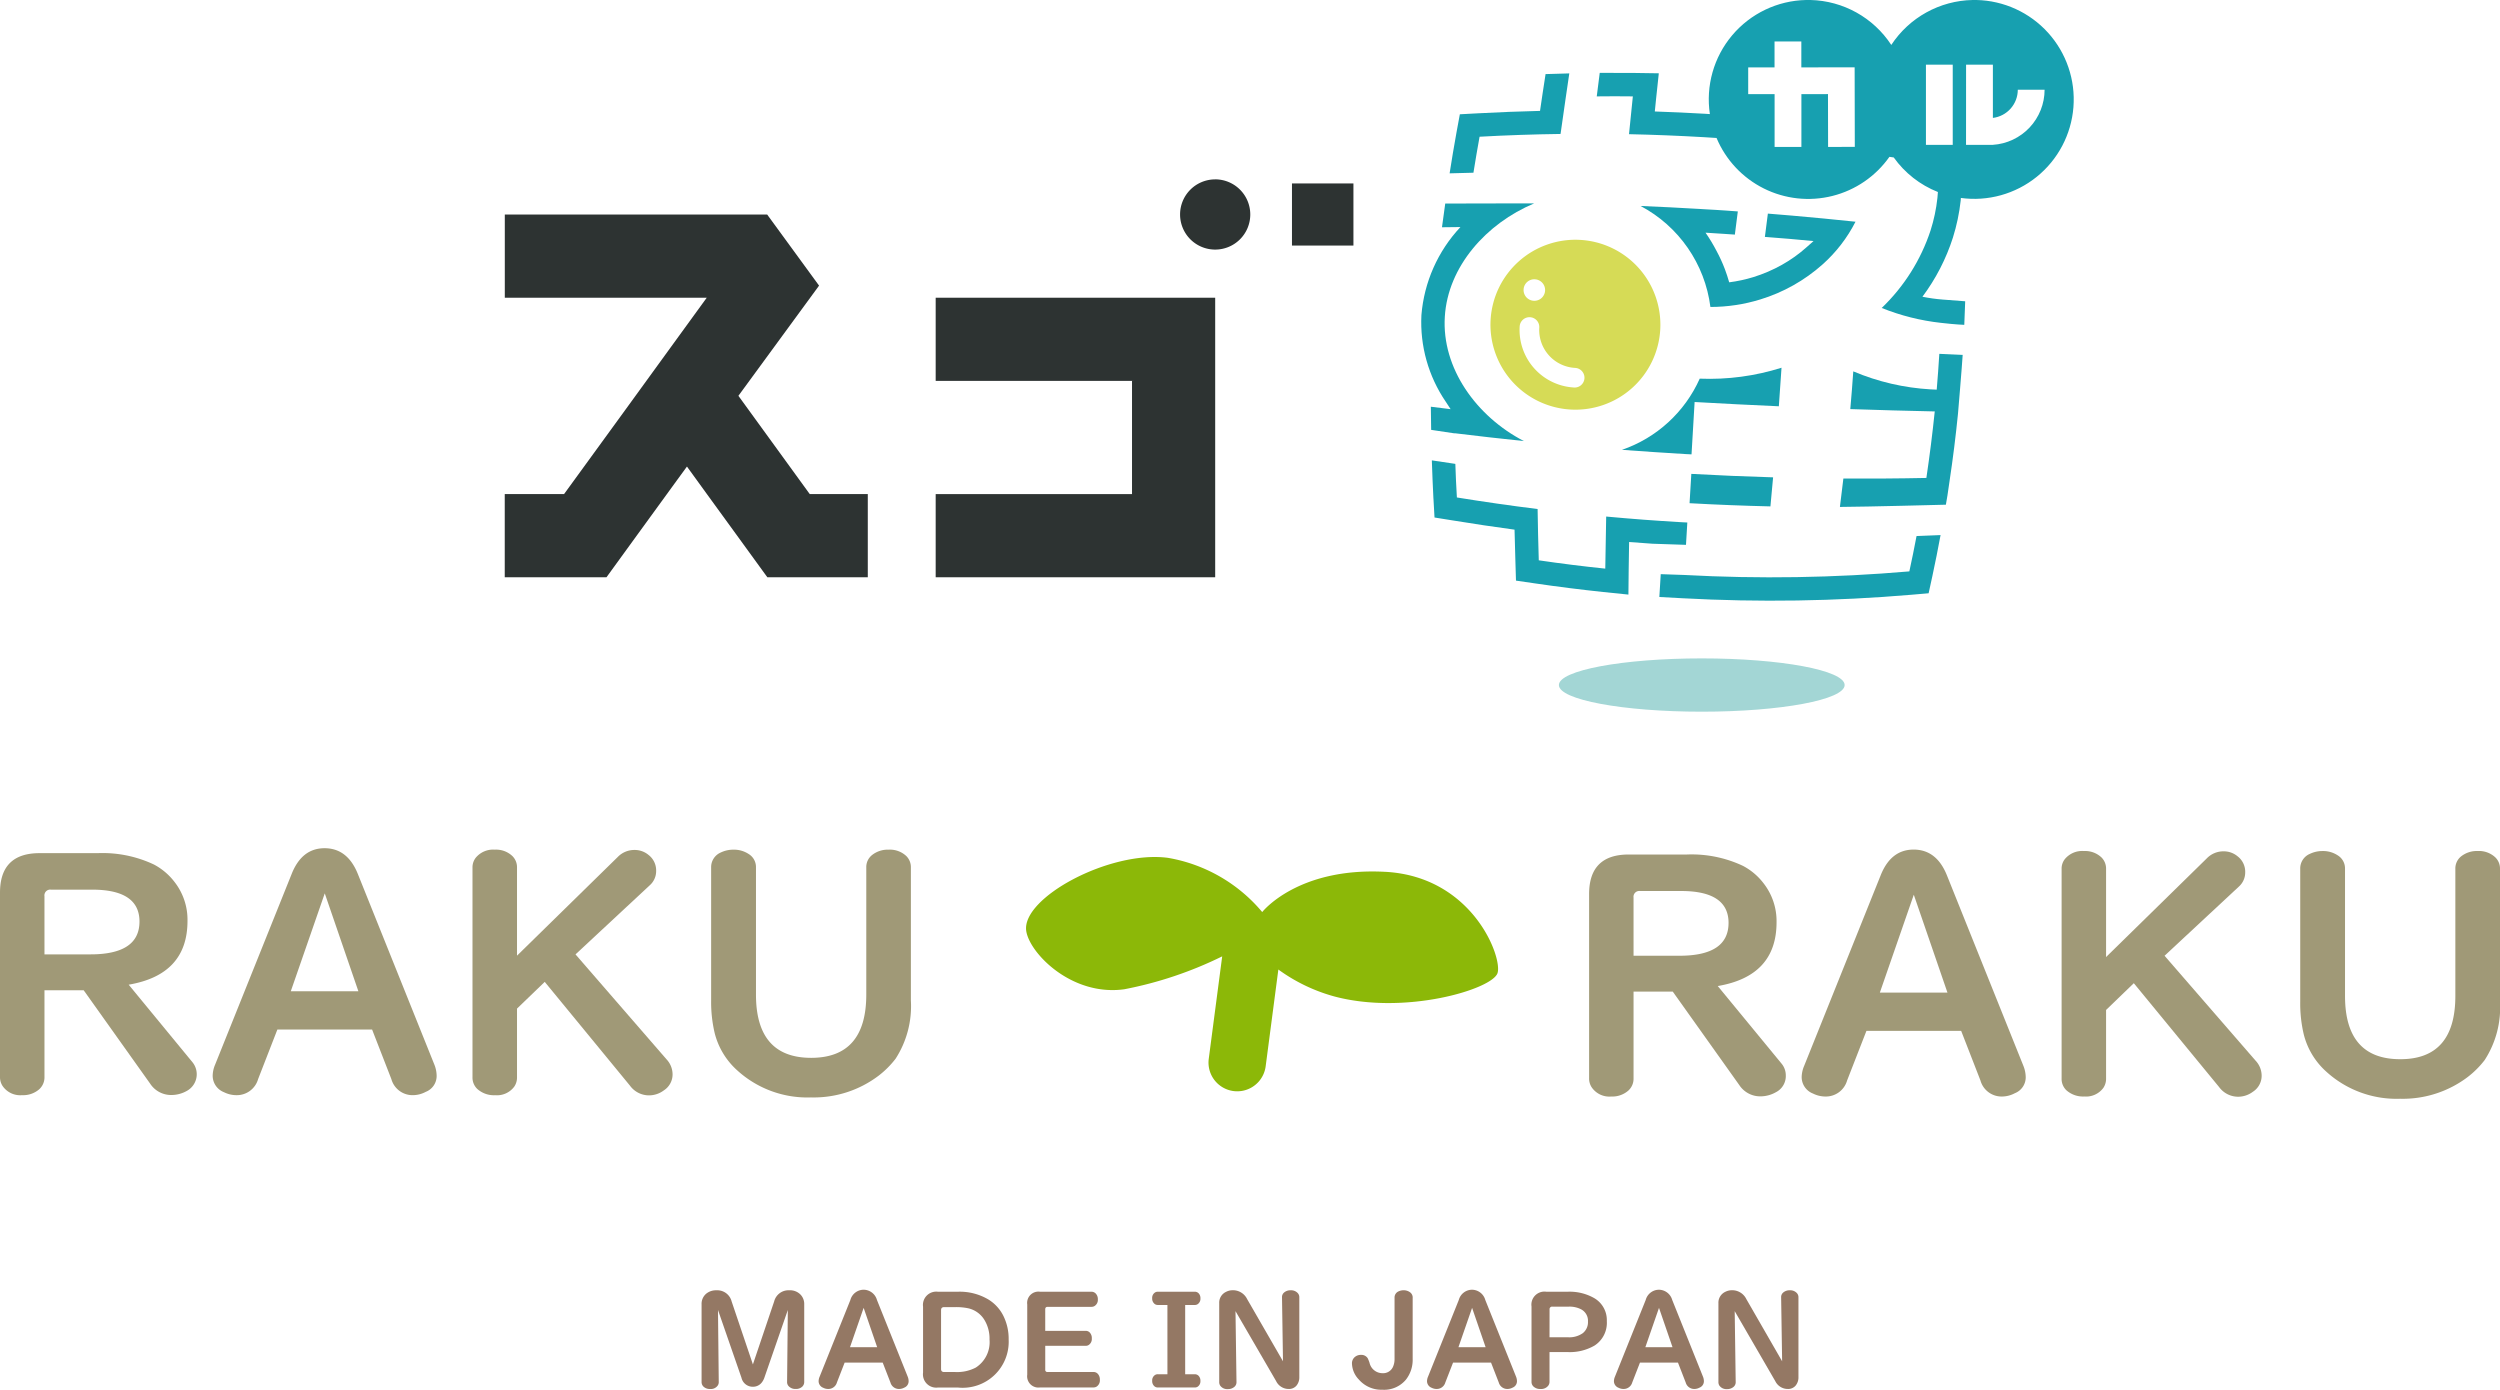 <svg xmlns="http://www.w3.org/2000/svg" xmlns:xlink="http://www.w3.org/1999/xlink" width="251.846" height="140" viewBox="0 0 251.846 140"><defs><clipPath id="a"><rect width="251.846" height="54.553" fill="none"/></clipPath><clipPath id="b"><rect width="158.083" height="71.695" fill="none"/></clipPath><clipPath id="c"><path d="M28.341,14.036a17.1,17.1,0,0,0,5.027-.757,16.839,16.839,0,0,0,6.267-3.523,14.692,14.692,0,0,0,3.324-4.307q-3.206-.338-6.418-.618c-.806-.07-1.606-.129-2.411-.2l-.3,2.347c.838.064,1.676.129,2.5.2.795.07,1.6.145,2.4.22l-.677.6a13.987,13.987,0,0,1-2.508,1.794c-.226.129-.456.247-.693.365a14.323,14.323,0,0,1-1.439.618c-.247.091-.494.172-.741.252a14.616,14.616,0,0,1-2.438.526c-.129-.451-.269-.891-.435-1.326a15.207,15.207,0,0,0-.849-1.853,16.4,16.4,0,0,0-1.1-1.821c.618.043,1.235.081,1.847.118.344.021.693.048,1.036.07l.07.011.3-2.341c-.419-.032-.838-.064-1.251-.091-.3-.021-.6-.043-.9-.059L27.874,4.2c-.209-.016-.419-.027-.628-.038q-2.964-.177-5.94-.3a13.432,13.432,0,0,1,7.035,10.172" transform="translate(-21.306 -3.864)" fill="none"/></clipPath><linearGradient id="d" x1="-5.284" y1="5.008" x2="-5.036" y2="5.008" gradientUnits="objectBoundingBox"><stop offset="0" stop-color="#17a0b0"/><stop offset="0.094" stop-color="#21a4b3"/><stop offset="0.258" stop-color="#3eafbc"/><stop offset="0.471" stop-color="#6cc1ca"/><stop offset="0.51" stop-color="#76c5cd"/><stop offset="0.6" stop-color="#55b8c3"/><stop offset="0.698" stop-color="#3aadba"/><stop offset="0.798" stop-color="#26a6b4"/><stop offset="0.898" stop-color="#1aa1b1"/><stop offset="1" stop-color="#17a0b0"/></linearGradient><clipPath id="e"><path d="M22.225,11.843q4.068.226,8.147.322c.091-.977.183-1.955.269-2.927q-4.124-.121-8.238-.349c-.059.983-.124,1.971-.177,2.954" transform="translate(-22.225 -8.889)" fill="none"/></clipPath><linearGradient id="f" x1="-14.183" y1="7.313" x2="-13.545" y2="7.313" xlink:href="#d"/><clipPath id="g"><path d="M28.792,7.994a13.332,13.332,0,0,1-7.835,7.175q3.182.234,6.353.424l.655.032c.1-1.756.2-3.512.311-5.274q4.237.242,8.485.43.145-1.941.269-3.883a24.134,24.134,0,0,1-8.238,1.1" transform="translate(-20.957 -6.898)" fill="none"/></clipPath><linearGradient id="h" x1="-7.002" y1="3.97" x2="-6.668" y2="3.97" xlink:href="#d"/><clipPath id="i"><path d="M47.57,10.134c-.226,1.187-.467,2.379-.725,3.561a161.791,161.791,0,0,1-22.69.36L21.8,13.974l-.14,2.3,2.374.129a165.57,165.57,0,0,0,23.012-.354l1.74-.15.371-1.7c.3-1.38.575-2.777.832-4.162Z" transform="translate(-21.658 -10.037)" fill="none"/></clipPath><linearGradient id="j" x1="-4.106" y1="2.621" x2="-3.916" y2="2.621" xlink:href="#d"/><clipPath id="k"><path d="M27.386,1.451l-.3,1.955c-.086.58-.172,1.16-.258,1.751-2.073.048-4.157.134-6.219.242l-1.858.1-.338,1.831c-.247,1.364-.478,2.744-.693,4.119l2.4-.064c.193-1.208.4-2.422.618-3.625q4.084-.226,8.158-.279c.166-1.241.881-6.1.881-6.1Z" transform="translate(-17.725 -1.376)" fill="none"/></clipPath><linearGradient id="l" x1="-7.899" y1="6.386" x2="-7.453" y2="6.386" xlink:href="#d"/><clipPath id="m"><path d="M34.8,10.242c-.2-.011-.4-.016-.6-.027A23.458,23.458,0,0,1,26.389,8.4c-.086,1.267-.188,2.535-.3,3.8,2.836.1,5.666.172,8.507.236q-.346,3.351-.843,6.7c-2.787.059-5.58.075-8.362.059-.113.956-.226,1.906-.349,2.862,2.755-.016,10.676-.226,10.676-.226l.161-.951.215-1.471c.338-2.229.618-4.5.843-6.734,0,0,.408-4.807.473-5.934l-2.352-.107c-.075,1.2-.161,2.4-.263,3.6" transform="translate(-25.046 -6.638)" fill="none"/></clipPath><linearGradient id="n" x1="-10.875" y1="2.337" x2="-10.441" y2="2.337" xlink:href="#d"/><clipPath id="o"><path d="M17.552,12.5l.107,1.89,1.869.3c2.057.338,4.13.644,6.192.924.027,1.058.048,2.116.086,3.163l.059,1.971,1.955.285c2.256.333,4.543.618,6.8.859l2.572.263.027-2.589c.011-.9.027-1.8.043-2.707.779.059,1.568.118,2.352.172l3.378.113c.043-.752.091-1.5.134-2.25l-.623-.032q-3.778-.217-7.551-.569c-.038,1.745-.064,3.5-.091,5.247q-3.351-.346-6.7-.838c-.054-1.724-.091-3.442-.118-5.166q-4.076-.507-8.131-1.165c-.07-1.133-.118-2.261-.156-3.383l-2.368-.354q.064,1.933.161,3.867" transform="translate(-17.391 -8.636)" fill="none"/></clipPath><linearGradient id="p" x1="-3.629" y1="1.872" x2="-3.42" y2="1.872" xlink:href="#d"/><clipPath id="q"><path d="M19.616,3.831l-.328,2.39L21.147,6.2a14.7,14.7,0,0,0-3.931,8.872A14.213,14.213,0,0,0,19.67,23.8l.489.746L18.166,24.3l.032,2.331,2.363.354-.005-.016q3.488.427,6.982.789c-4.785-2.476-8.292-7.352-7.964-12.535.311-5.037,4.167-9.382,9-11.407H26.8c-2.852,0-7.18.016-7.18.016" transform="translate(-17.19 -3.815)" fill="none"/></clipPath><linearGradient id="r" x1="-7.985" y1="2.139" x2="-7.52" y2="2.139" xlink:href="#d"/><clipPath id="s"><path d="M53.646,6.514h2.7v8.077h-2.7Zm4.044,0h2.7v5.365A2.862,2.862,0,0,0,62.9,9.038h2.7a5.574,5.574,0,0,1-5.215,5.553h-2.7Zm-21.949.279,2.653-.005V4.178h2.7v2.61l5.37-.005.016,8.013-2.691.005-.011-5.322L41.1,9.484V14.8h-2.7V9.484H35.741ZM58.345,0a10.037,10.037,0,0,0-8.19,4.527A10.019,10.019,0,0,0,42.025,0h-.462A10.01,10.01,0,0,0,31.88,11.493l-.494-.032c-1.676-.1-3.367-.172-5.054-.231l.129-1.278.274-2.567-2.589-.038q-1.676-.016-3.362-.005l-.3,2.368c1.214-.016,2.422-.016,3.636,0-.134,1.267-.263,2.54-.387,3.808q3.762.081,7.519.3c.43.021.865.048,1.3.081a10.012,10.012,0,0,0,17.416,1.9l.435.064a9.949,9.949,0,0,0,4.436,3.475l.011.005c-.016.2-.027.4-.048.6a16.57,16.57,0,0,1-.693,3.281,19.082,19.082,0,0,1-4.919,7.8,22.615,22.615,0,0,0,5.967,1.5c1.477.172,2.352.2,2.352.2l.091-2.374-2.266-.172a16.964,16.964,0,0,1-2.041-.285,20.3,20.3,0,0,0,3.072-5.961,19.644,19.644,0,0,0,.784-3.738c.005-.081.005-.166.016-.252A10.018,10.018,0,1,0,58.737,0Z" transform="translate(-20.484)" fill="none"/></clipPath><linearGradient id="t" x1="-2.227" y1="2.193" x2="-2.118" y2="2.193" xlink:href="#d"/></defs><g transform="translate(4068.846 -4354.022)"><g transform="translate(-4068.846 4439.469)"><g transform="translate(0 0)" clip-path="url(#a)"><path d="M40.875,26.7l.077,7.242a.606.606,0,0,1-.09.348.845.845,0,0,1-.775.368.925.925,0,0,1-.678-.245.638.638,0,0,1-.187-.47V26.13a1.333,1.333,0,0,1,.458-1.065,1.553,1.553,0,0,1,1.047-.35,1.491,1.491,0,0,1,1.523,1.124l2.142,6.343,2.142-6.343a1.489,1.489,0,0,1,1.53-1.124,1.462,1.462,0,0,1,1.148.459,1.352,1.352,0,0,1,.35.955v7.81a.646.646,0,0,1-.18.465.9.9,0,0,1-.678.25.914.914,0,0,1-.7-.27.6.6,0,0,1-.168-.445L47.91,26.7l-2.368,6.835a1.633,1.633,0,0,1-.259.472,1.107,1.107,0,0,1-.883.425,1.162,1.162,0,0,1-1.157-.9Z" transform="translate(31.454 19.82)" fill="#947864"/><path d="M48.387,32.022l-.78,2.007a.9.9,0,0,1-.885.652,1.115,1.115,0,0,1-.5-.124.714.714,0,0,1-.458-.663,1.193,1.193,0,0,1,.1-.447l3.1-7.73A1.393,1.393,0,0,1,50.3,24.683a1.409,1.409,0,0,1,1.342,1.034l3.1,7.73a1.24,1.24,0,0,1,.09.459.689.689,0,0,1-.438.638,1.12,1.12,0,0,1-.523.137A.889.889,0,0,1,53,34.03l-.78-2.007ZM50.3,26.51l-1.375,3.962h2.737Z" transform="translate(36.702 19.795)" fill="#947864"/><path d="M53.128,24.795h2.007a5.637,5.637,0,0,1,3.058.787,4.048,4.048,0,0,1,1.479,1.6,5.168,5.168,0,0,1,.555,2.42,4.637,4.637,0,0,1-5.144,4.842H53.128a1.339,1.339,0,0,1-1.524-1.5V26.3a1.338,1.338,0,0,1,1.524-1.5m.29,1.852v5.932c0,.2.106.3.315.3h1.1a4.075,4.075,0,0,0,2.079-.445A3.042,3.042,0,0,0,58.3,29.61a3.622,3.622,0,0,0-.5-1.95,2.564,2.564,0,0,0-1.69-1.205,5.956,5.956,0,0,0-1.233-.11H53.734c-.209,0-.315.1-.315.3" transform="translate(41.383 19.884)" fill="#947864"/><path d="M59.242,30.242v2.4a.211.211,0,0,0,.24.24H64.1a.571.571,0,0,1,.438.187.846.846,0,0,1,.207.593.749.749,0,0,1-.342.7.61.61,0,0,1-.3.077H58.712a1.135,1.135,0,0,1-1.283-1.285V26.08a1.135,1.135,0,0,1,1.283-1.285h5.182a.6.6,0,0,1,.407.155.807.807,0,0,1,.24.613.722.722,0,0,1-.342.678.576.576,0,0,1-.3.077H59.481c-.16,0-.24.085-.24.252v2.168h4.085a.54.54,0,0,1,.375.142.8.8,0,0,1,.232.62.721.721,0,0,1-.31.658.512.512,0,0,1-.3.085Z" transform="translate(46.054 19.884)" fill="#947864"/><path d="M65.949,26.13h-.968a.5.5,0,0,1-.362-.142.682.682,0,0,1-.205-.528.643.643,0,0,1,.277-.582.5.5,0,0,1,.29-.083H68.7a.535.535,0,0,1,.375.141.7.7,0,0,1,.2.53.653.653,0,0,1-.277.582.525.525,0,0,1-.3.083h-.96v6.977h.96a.529.529,0,0,1,.375.142.694.694,0,0,1,.2.528A.653.653,0,0,1,69,34.36a.511.511,0,0,1-.3.083H64.982a.508.508,0,0,1-.362-.141.678.678,0,0,1-.205-.53.643.643,0,0,1,.277-.582.5.5,0,0,1,.29-.083h.968Z" transform="translate(51.655 19.884)" fill="#947864"/><path d="M74.585,31.869l-.1-6.454a.591.591,0,0,1,.193-.458.963.963,0,0,1,.678-.24.9.9,0,0,1,.723.292.6.6,0,0,1,.15.405v8.037a1.311,1.311,0,0,1-.272.851.979.979,0,0,1-.807.355,1.4,1.4,0,0,1-1.258-.793L69.8,26.817l.1,7.137a.607.607,0,0,1-.213.49.973.973,0,0,1-.665.227.861.861,0,0,1-.762-.35.647.647,0,0,1-.1-.368V26.009a1.2,1.2,0,0,1,.678-1.13,1.479,1.479,0,0,1,.7-.168,1.583,1.583,0,0,1,1.433.89Z" transform="translate(54.662 19.818)" fill="#947864"/><path d="M81.7,25.465v6.164a3.231,3.231,0,0,1-.672,2.078,2.854,2.854,0,0,1-2.388,1.025,2.993,2.993,0,0,1-2.355-1.02,2.429,2.429,0,0,1-.7-1.606.82.82,0,0,1,.292-.672.929.929,0,0,1,.613-.213.754.754,0,0,1,.678.335,3.6,3.6,0,0,1,.187.465,1.337,1.337,0,0,0,1.3,1.045,1.083,1.083,0,0,0,1.07-.658,1.924,1.924,0,0,0,.15-.795v-6.15a.669.669,0,0,1,.405-.64,1.181,1.181,0,0,1,.5-.11,1.071,1.071,0,0,1,.632.187.645.645,0,0,1,.29.562" transform="translate(60.61 19.82)" fill="#947864"/><path d="M82.4,32.022l-.78,2.007a.9.9,0,0,1-.885.652,1.121,1.121,0,0,1-.5-.124.714.714,0,0,1-.458-.663,1.194,1.194,0,0,1,.1-.447l3.1-7.73a1.393,1.393,0,0,1,1.33-1.034,1.408,1.408,0,0,1,1.341,1.034l3.1,7.73a1.24,1.24,0,0,1,.09.459.689.689,0,0,1-.438.638,1.12,1.12,0,0,1-.523.137.891.891,0,0,1-.872-.652l-.78-2.007Zm1.917-5.512-1.375,3.962h2.737Z" transform="translate(63.979 19.795)" fill="#947864"/><path d="M87.434,30.874v2.989a.656.656,0,0,1-.13.4.906.906,0,0,1-.78.33.967.967,0,0,1-.717-.259.637.637,0,0,1-.186-.47V26.286A1.315,1.315,0,0,1,87.1,24.794h2.207a4.994,4.994,0,0,1,2.562.607,2.556,2.556,0,0,1,1.337,2.35,2.725,2.725,0,0,1-1.233,2.465,4.948,4.948,0,0,1-2.717.658Zm0-1.49H89.3a2.359,2.359,0,0,0,1.485-.413,1.412,1.412,0,0,0,.523-1.175,1.305,1.305,0,0,0-.7-1.233,2.545,2.545,0,0,0-1.24-.265h-1.64a.257.257,0,0,0-.29.29Z" transform="translate(68.662 19.884)" fill="#947864"/><path d="M92.85,32.022l-.78,2.007a.9.9,0,0,1-.885.652,1.121,1.121,0,0,1-.5-.124.714.714,0,0,1-.458-.663,1.193,1.193,0,0,1,.1-.447l3.1-7.73a1.393,1.393,0,0,1,1.33-1.034A1.412,1.412,0,0,1,96.1,25.717l3.1,7.73a1.24,1.24,0,0,1,.09.459.689.689,0,0,1-.438.638,1.12,1.12,0,0,1-.523.137.891.891,0,0,1-.872-.652l-.78-2.007Zm1.917-5.512-1.375,3.962h2.737Z" transform="translate(72.358 19.795)" fill="#947864"/><path d="M102.49,31.869l-.1-6.454a.591.591,0,0,1,.193-.458.963.963,0,0,1,.678-.24.9.9,0,0,1,.723.292.6.6,0,0,1,.15.405v8.037a1.3,1.3,0,0,1-.272.851.978.978,0,0,1-.805.355,1.4,1.4,0,0,1-1.26-.793l-4.085-7.047.1,7.137a.607.607,0,0,1-.213.49.97.97,0,0,1-.665.227.861.861,0,0,1-.762-.35.647.647,0,0,1-.1-.368V26.009a1.2,1.2,0,0,1,.678-1.13,1.479,1.479,0,0,1,.7-.168,1.583,1.583,0,0,1,1.433.89Z" transform="translate(77.039 19.818)" fill="#947864"/><path d="M4.48,14.088v8.72a1.624,1.624,0,0,1-.53,1.256,2.47,2.47,0,0,1-1.719.593,2.158,2.158,0,0,1-1.975-.933A1.628,1.628,0,0,1,0,22.807V4.26Q0,.279,3.982.276H9.846A12.13,12.13,0,0,1,15.5,1.418a6.33,6.33,0,0,1,2.088,1.768,6.188,6.188,0,0,1,1.3,3.916q0,5.414-5.925,6.424l6.422,7.808a1.912,1.912,0,0,1-.559,2.89,3.159,3.159,0,0,1-1.56.416A2.52,2.52,0,0,1,15.129,23.5l-6.7-9.413Zm0-3.615H9.12q4.933,0,4.932-3.307,0-3.211-4.768-3.213H5.137a.583.583,0,0,0-.658.66Z" transform="translate(0 0.222)" fill="#a09977"/><path d="M18.409,18.263l-1.942,4.995a2.232,2.232,0,0,1-2.2,1.62,2.823,2.823,0,0,1-1.24-.3,1.78,1.78,0,0,1-1.137-1.654,2.931,2.931,0,0,1,.24-1.108L19.855,2.571Q20.884,0,23.161,0q2.3,0,3.343,2.571l7.723,19.239a3.117,3.117,0,0,1,.225,1.141,1.716,1.716,0,0,1-1.094,1.591,2.773,2.773,0,0,1-1.3.335,2.213,2.213,0,0,1-2.168-1.62l-1.942-4.995ZM23.181,4.548l-3.422,9.86h6.808Z" transform="translate(9.535 0.001)" fill="#a09977"/><path d="M30.9,16.091V23a1.626,1.626,0,0,1-.274.948,2.163,2.163,0,0,1-1.926.869,2.51,2.51,0,0,1-1.815-.643A1.584,1.584,0,0,1,26.415,23V1.879A1.565,1.565,0,0,1,26.738.9a2.268,2.268,0,0,1,1.928-.82A2.383,2.383,0,0,1,30.43.722,1.572,1.572,0,0,1,30.9,1.879v8.88L41.032.834a2.325,2.325,0,0,1,1.7-.723,2.169,2.169,0,0,1,1.416.5,1.969,1.969,0,0,1,.768,1.622,1.9,1.9,0,0,1-.64,1.433l-7.483,6.964L45.96,21.2a2.229,2.229,0,0,1,.611,1.51,1.913,1.913,0,0,1-.883,1.622,2.491,2.491,0,0,1-1.5.5,2.368,2.368,0,0,1-1.908-.977L33.693,13.4Z" transform="translate(21.183 0.066)" fill="#a09977"/><path d="M44.274,1.879v12.8q0,6.371,5.555,6.373t5.557-6.373V1.879A1.544,1.544,0,0,1,55.962.627,2.548,2.548,0,0,1,57.636.081a2.411,2.411,0,0,1,1.78.641,1.575,1.575,0,0,1,.463,1.157v13.4a9.767,9.767,0,0,1-1.539,5.86,9.259,9.259,0,0,1-1.719,1.717,10.828,10.828,0,0,1-6.808,2.184,10.494,10.494,0,0,1-7.467-2.762,7.5,7.5,0,0,1-2.234-3.726,13.608,13.608,0,0,1-.355-3.272V1.879a1.6,1.6,0,0,1,.964-1.51,2.941,2.941,0,0,1,1.3-.288,2.683,2.683,0,0,1,1.51.434,1.534,1.534,0,0,1,.742,1.364" transform="translate(31.882 0.066)" fill="#a09977"/><path d="M93.319,14.164v8.721a1.612,1.612,0,0,1-.53,1.254,2.46,2.46,0,0,1-1.717.593A2.154,2.154,0,0,1,89.1,23.8a1.591,1.591,0,0,1-.258-.914V4.338q0-3.984,3.984-3.986h5.858a12.123,12.123,0,0,1,5.653,1.142,6.277,6.277,0,0,1,2.088,1.768,6.183,6.183,0,0,1,1.3,3.916q0,5.417-5.923,6.424l6.422,7.808a1.847,1.847,0,0,1,.432,1.2,1.819,1.819,0,0,1-.995,1.687,3.148,3.148,0,0,1-1.557.418,2.521,2.521,0,0,1-2.135-1.141l-6.7-9.413Zm0-3.615H97.96q4.927,0,4.93-3.307,0-3.211-4.77-3.213H93.976a.585.585,0,0,0-.658.66Z" transform="translate(71.242 0.283)" fill="#a09977"/><path d="M107.246,18.339,105.3,23.333a2.228,2.228,0,0,1-2.2,1.62,2.817,2.817,0,0,1-1.238-.3,1.78,1.78,0,0,1-1.141-1.654,3,3,0,0,1,.24-1.108l7.725-19.239Q109.717.077,112,.076q2.3,0,3.344,2.571l7.723,19.239a3.186,3.186,0,0,1,.225,1.141,1.719,1.719,0,0,1-1.094,1.591,2.786,2.786,0,0,1-1.3.335,2.211,2.211,0,0,1-2.168-1.62l-1.942-4.995Zm4.771-13.714-3.42,9.86h6.811Z" transform="translate(80.776 0.062)" fill="#a09977"/><path d="M119.736,16.168v6.9a1.64,1.64,0,0,1-.274.948,2.166,2.166,0,0,1-1.928.869,2.509,2.509,0,0,1-1.813-.643,1.587,1.587,0,0,1-.465-1.173V1.956a1.539,1.539,0,0,1,.321-.978A2.26,2.26,0,0,1,117.5.158,2.4,2.4,0,0,1,119.271.8a1.583,1.583,0,0,1,.465,1.157v8.88L129.868.911a2.326,2.326,0,0,1,1.7-.723,2.172,2.172,0,0,1,1.415.5,1.962,1.962,0,0,1,.768,1.622,1.9,1.9,0,0,1-.641,1.433l-7.483,6.964,9.17,10.568a2.218,2.218,0,0,1,.611,1.51,1.914,1.914,0,0,1-.883,1.624,2.485,2.485,0,0,1-1.492.5,2.374,2.374,0,0,1-1.912-.977L122.53,13.472Z" transform="translate(92.427 0.127)" fill="#a09977"/><path d="M133.11,1.956v12.8q0,6.368,5.557,6.373t5.557-6.373V1.956A1.562,1.562,0,0,1,144.8.7a2.545,2.545,0,0,1,1.672-.544A2.413,2.413,0,0,1,148.255.8a1.578,1.578,0,0,1,.467,1.157V15.35a9.743,9.743,0,0,1-1.542,5.862,9.259,9.259,0,0,1-1.719,1.717,10.839,10.839,0,0,1-6.808,2.184,10.5,10.5,0,0,1-7.467-2.764,7.478,7.478,0,0,1-2.234-3.725,13.522,13.522,0,0,1-.355-3.274V1.956a1.59,1.59,0,0,1,.964-1.51,2.932,2.932,0,0,1,1.3-.288,2.68,2.68,0,0,1,1.508.432,1.536,1.536,0,0,1,.739,1.366" transform="translate(103.124 0.127)" fill="#a09977"/><path d="M93.534,1.984c-8.84-.474-12.381,4.053-12.381,4.053A15.88,15.88,0,0,0,71.641.573C65.786-.194,56.919,4.6,57.379,7.923c.31,2.229,4.564,6.635,9.889,5.89A38.91,38.91,0,0,0,77.122,10.5L75.767,20.827a2.894,2.894,0,0,0,2.492,3.243,2.858,2.858,0,0,0,.986-.041A2.888,2.888,0,0,0,81.5,21.58l1.279-9.754a17.382,17.382,0,0,0,5.615,2.706c7.118,1.915,15.9-.7,16.462-2.339.526-1.551-2.481-9.736-11.322-10.21" transform="translate(46 0.395)" fill="#8cb808"/></g></g><g transform="translate(-4018 4354.022)"><rect width="6.192" height="6.257" transform="translate(79.305 18.48)" fill="#2d3332"/><g transform="translate(0 0)"><g clip-path="url(#b)"><path d="M16.206,3.365A3.536,3.536,0,1,0,19.745,6.9a3.539,3.539,0,0,0-3.539-3.539" transform="translate(55.36 14.706)" fill="#2d3332"/><path d="M23.539,22.288l8.125-11.1L26.439,4.029V4.024H.006v8.383H20.349l-3.04,4.184-5.177,7.132L5.977,32.186H0v8.383H10.247l3.045-4.194,3.045-4.189.972-1.337,1.047-1.434,2.009,2.771,3.045,4.189,3.045,4.194H36.573V32.186H30.724Z" transform="translate(0.001 17.585)" fill="#2d3332"/><path d="M8.084,13.963H28.029v.005h-.166v11.4H8.084v8.378H36.241V5.585H8.084Z" transform="translate(35.329 24.407)" fill="#2d3332"/><path d="M48.559,15.035c0,1.482-6.444,2.685-14.393,2.685s-14.393-1.2-14.393-2.685,6.444-2.685,14.393-2.685,14.393,1.2,14.393,2.685" transform="translate(86.421 53.975)" fill="#a3d6d5"/><path d="M27.549,4.512a8.559,8.559,0,1,0,8.045,9.044,8.561,8.561,0,0,0-8.045-9.044M22.973,8.481A1.084,1.084,0,1,1,21.829,9.5a1.081,1.081,0,0,1,1.144-1.02m3.91,10.9a5.805,5.805,0,0,1-5.451-6.128.99.99,0,1,1,1.976.118A3.823,3.823,0,0,0,27,17.406a.99.99,0,1,1-.113,1.976" transform="translate(80.81 19.655)" fill="#d6db56"/></g></g><g transform="translate(114.422 20.751)"><g clip-path="url(#c)"><rect width="21.653" height="10.172" transform="translate(0 0)" fill="url(#d)"/></g></g><g transform="translate(119.357 47.738)"><g clip-path="url(#e)"><rect width="8.415" height="3.276" transform="translate(0 0)" fill="url(#f)"/></g></g><g transform="translate(112.548 37.045)"><g clip-path="url(#g)"><rect width="16.074" height="8.727" transform="translate(0 0)" fill="url(#h)"/></g></g><g transform="translate(116.312 53.903)"><g clip-path="url(#i)"><rect width="28.329" height="6.788" transform="translate(0 0)" fill="url(#j)"/></g></g><g transform="translate(95.191 7.39)"><g clip-path="url(#k)"><rect width="12.051" height="10.07" transform="translate(0 0)" fill="url(#l)"/></g></g><g transform="translate(134.507 35.649)"><g clip-path="url(#m)"><rect width="12.368" height="15.424" transform="translate(0 0)" fill="url(#n)"/></g></g><g transform="translate(93.397 46.379)"><g clip-path="url(#o)"><rect width="25.735" height="13.523" transform="translate(0 0)" fill="url(#p)"/></g></g><g transform="translate(92.319 20.488)"><g clip-path="url(#q)"><rect width="11.541" height="23.941" transform="translate(-0.162 0)" fill="url(#r)"/></g></g><g transform="translate(110.008)"><g clip-path="url(#s)"><rect width="49.408" height="32.722" transform="translate(0 0)" fill="url(#t)"/></g></g></g></g></svg>